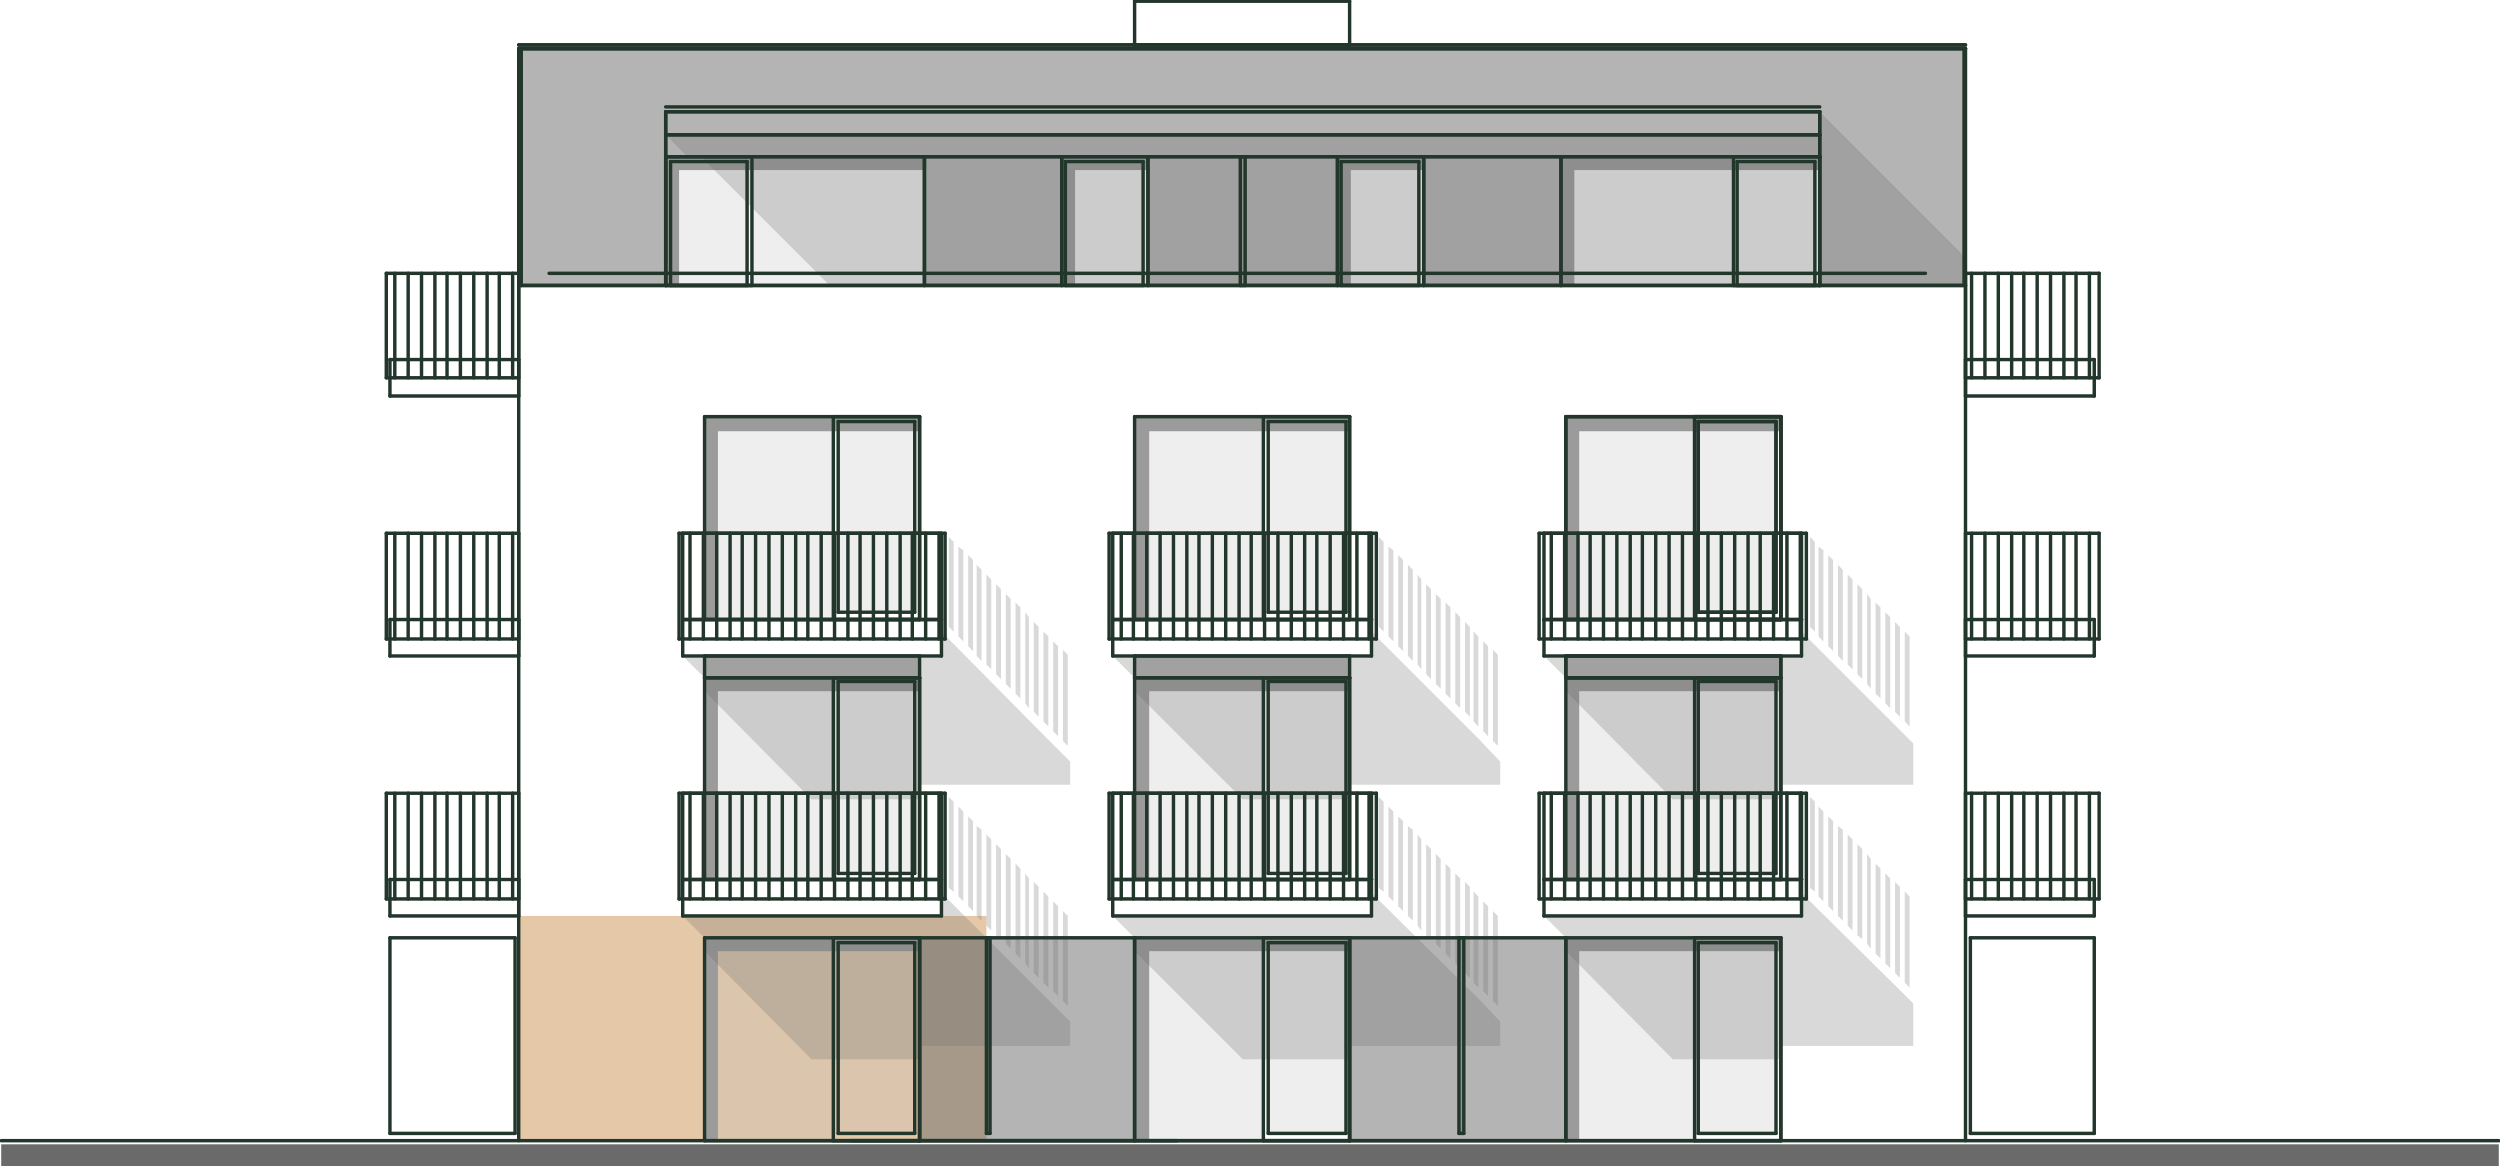 <?xml version="1.0" encoding="utf-8"?>
<!-- Generator: Adobe Illustrator 26.3.1, SVG Export Plug-In . SVG Version: 6.00 Build 0)  -->
<svg xmlns="http://www.w3.org/2000/svg" xmlns:xlink="http://www.w3.org/1999/xlink" version="1.1" x="0px" y="0px" viewBox="0 0 205.8 96" style="enable-background:new 0 0 205.8 96;" xml:space="preserve">
<style type="text/css">
	.st0{opacity:0.502;fill-rule:evenodd;clip-rule:evenodd;fill:#FFFF7F;}
	.st1{display:none;opacity:0.502;fill-rule:evenodd;clip-rule:evenodd;fill:#FFFF7F;}
	.st2{opacity:0.251;fill-rule:evenodd;clip-rule:evenodd;fill:#BDBDBD;}
	.st3{fill-rule:evenodd;clip-rule:evenodd;fill:#6A6A6A;}
	.st4{opacity:0.502;fill-rule:evenodd;clip-rule:evenodd;fill:#6A6A6A;}
	.st5{fill-rule:evenodd;clip-rule:evenodd;fill:#9B9B9B;}
	.st6{opacity:0.251;fill-rule:evenodd;clip-rule:evenodd;fill:#6A6A6A;}
	.st7{opacity:0.753;fill-rule:evenodd;clip-rule:evenodd;fill:#888888;}
	.st8{fill:none;stroke:#22362C;stroke-width:0.283;stroke-linecap:round;stroke-linejoin:round;stroke-miterlimit:10;}
</style>
<g id="overlays">
	<polyline id="f1" class="" points="42.7,93.9 42.7,75.4 81.2,75.4 81.2,93.9 42.7,93.9  " fill="#E5C8A8"/>
	<polyline id="f2" class="" points="120.4,93.9 120.4,75.4 81.2,75.4 81.2,93.9 120.4,93.9  " fill="transparent"/>
	<polyline id="f3" class="" points="120.4,93.9 120.4,75.4 161.8,75.4 161.8,93.9 120.4,93.9  " fill="transparent"/>
	<polyline id="f6" class="" points="42.7,54 42.7,75.4 81.2,75.4 81.2,54 42.7,54  " fill="transparent"/>
	<polyline id="f7" class="" points="120.4,54 120.4,75.4 81.2,75.4 81.2,54 120.4,54  " fill="transparent"/>
	<polyline id="f8" class="" points="120.4,54 120.4,75.4 161.8,75.4 161.8,54 120.4,54  " fill="transparent"/>
	<polyline id="f11" class="" points="42.7,54 42.7,32.4 81.2,32.4 81.2,54 42.7,54  " fill="transparent"/>
	<polyline id="f12" class="" points="120.4,54 120.4,32.4 81.2,32.4 81.2,54 120.4,54  " fill="transparent"/>
	<polyline id="f13" class="" points="120.4,54 120.4,32.4 161.8,32.4 161.8,54 120.4,54  " fill="transparent"/>
	<polyline id="f15" class="" points="102.1,3.8 102.1,32.4 42.7,32.4 42.7,3.8 102.1,3.8  " fill="transparent"/>
	<polyline id="f16" class="" points="102.1,3.8 102.1,32.4 161.8,32.4 161.8,3.8 102.1,3.8  " fill="transparent"/>
</g>
<g id="vyplne">
	<polyline class="st2" points="93.4,51 93.4,34.3 104,34.3 104,51 93.4,51  "/>
	<polyline class="st2" points="104.4,34.7 110.8,34.7 110.8,50.4 104.4,50.4 104.4,34.7  "/>
	<polyline class="st2" points="93.4,72.4 93.4,55.8 104,55.8 104,72.4 93.4,72.4  "/>
	<polyline class="st2" points="93.4,93.9 93.4,77.2 104,77.2 104,93.9 93.4,93.9  "/>
	<polyline class="st2" points="128.9,51 128.9,34.3 139.5,34.3 139.5,51 128.9,51  "/>
	<polyline class="st2" points="139.8,34.7 146.2,34.7 146.2,50.4 139.8,50.4 139.8,34.7  "/>
	<polyline class="st2" points="128.9,72.4 128.9,55.8 139.5,55.8 139.5,72.4 128.9,72.4  "/>
	<polyline class="st2" points="128.9,93.9 128.9,77.2 139.5,77.2 139.5,93.9 128.9,93.9  "/>
	<polyline class="st2" points="139.8,56.1 146.2,56.1 146.2,71.9 139.8,71.9 139.8,56.1  "/>
	<polyline class="st2" points="139.8,77.6 146.2,77.6 146.2,93.3 139.8,93.3 139.8,77.6  "/>
	<polyline class="st2" points="104.4,56.1 110.8,56.1 110.8,71.9 104.4,71.9 104.4,56.1  "/>
	<polyline class="st2" points="104.4,77.6 110.8,77.6 110.8,93.3 104.4,93.3 104.4,77.6  "/>
	<polyline class="st3" points="0.1,94.2 205.7,94.2 205.7,96 0.1,96 0.1,94.2  "/>
	<polyline class="st4" points="149.8,11.1 54.8,11.1 54.8,9.2 149.8,9.2 149.8,11.1  "/>
	<polyline class="st2" points="143,13.3 149.4,13.3 149.4,23.5 143,23.5 143,13.3  "/>
	<polyline class="st2" points="128.5,23.5 128.5,14 128.5,12.9 142.7,12.9 142.7,23.5 128.5,23.5  "/>
	<polyline class="st2" points="58,51 58,34.3 68.6,34.3 68.6,51 58,51  "/>
	<polyline class="st2" points="69,34.7 75.3,34.7 75.3,50.4 69,50.4 69,34.7  "/>
	<polyline class="st2" points="58,72.4 58,55.8 68.6,55.8 68.6,72.4 58,72.4  "/>
	<polyline class="st2" points="58,93.9 58,77.2 68.6,77.2 68.6,93.9 58,93.9  "/>
	<polyline class="st2" points="69,56.1 75.3,56.1 75.3,71.9 69,71.9 69,56.1  "/>
	<polyline class="st2" points="69,77.6 75.3,77.6 75.3,93.3 69,93.3 69,77.6  "/>
	<polyline class="st4" points="128.9,77.2 128.9,93.9 111.1,93.9 111.1,77.2 128.9,77.2  "/>
	<polyline class="st4" points="93.4,77.2 93.4,93.9 75.7,93.9 75.7,77.2 93.4,77.2  "/>
	<polyline class="st4" points="149.8,11.1 149.8,12.9 128.5,12.9 117.2,12.9 54.8,12.9 54.8,11.1 149.8,11.1  "/>
	<polyline class="st2" points="110.4,13.3 116.8,13.3 116.8,23.5 110.4,23.5 110.4,13.3  "/>
	<polyline class="st2" points="61.5,13.3 61.5,23.5 55.2,23.5 55.2,13.3 61.5,13.3  "/>
	<polyline class="st2" points="76.1,23.5 61.9,23.5 61.9,12.9 76.1,12.9 76.1,14 76.1,23.5  "/>
	<polyline class="st4" points="76.1,12.9 87.4,12.9 87.4,23.5 76.1,23.5 76.1,12.9  "/>
	<polyline class="st2" points="94.1,13.3 94.1,23.5 87.7,23.5 87.7,13.3 94.1,13.3  "/>
	<polyline class="st4" points="110.1,12.9 110.1,23.5 94.5,23.5 94.5,12.9 110.1,12.9  "/>
	<polyline class="st4" points="146.6,54 146.6,55.8 128.9,55.8 128.9,54 146.6,54  "/>
	<polyline class="st4" points="111.1,55.8 93.4,55.8 93.4,54 111.1,54 111.1,55.8  "/>
	<polyline class="st4" points="75.7,55.8 58,55.8 58,54 75.7,54 75.7,55.8  "/>
	<polyline class="st4" points="128.5,23.5 117.2,23.5 117.2,12.9 128.5,12.9 128.5,23.5  "/>
	<polyline class="st4" points="149.8,22.5 149.8,12.9 149.8,11.1 149.8,9.2 54.8,9.2 54.8,23.5 42.9,23.5 42.9,4 161.7,4    161.7,23.5 149.8,23.5 149.8,22.5  "/>
</g>
<g id="tvrde_stiny">
	<polyline class="st5" points="93.4,34.3 111.1,34.3 111.1,35.5 94.6,35.5 94.6,51 93.4,51 93.4,34.3  "/>
	<polyline class="st5" points="93.4,55.8 111.1,55.8 111.1,56.9 94.6,56.9 94.6,72.4 93.4,72.4 93.4,55.8  "/>
	<polyline class="st5" points="93.4,77.2 111.1,77.2 111.1,78.3 94.6,78.3 94.6,93.9 93.4,93.9 93.4,77.2  "/>
	<polyline class="st5" points="128.9,34.3 146.6,34.3 146.6,35.5 130,35.5 130,51 128.9,51 128.9,34.3  "/>
	<polyline class="st5" points="128.9,55.8 146.6,55.8 146.6,56.9 130,56.9 130,72.4 128.9,72.4 128.9,55.8  "/>
	<polyline class="st5" points="128.9,77.2 146.6,77.2 146.6,78.3 130,78.3 130,93.9 128.9,93.9 128.9,77.2  "/>
	<polyline class="st5" points="128.5,12.9 149.8,12.9 149.8,14 129.6,14 129.6,23.5 128.5,23.5 128.5,12.9  "/>
	<polyline class="st5" points="58,34.3 75.7,34.3 75.7,35.5 59.1,35.5 59.1,51 58,51 58,34.3  "/>
	<polyline class="st5" points="58,55.8 75.7,55.8 75.7,56.9 59.1,56.9 59.1,72.4 58,72.4 58,55.8  "/>
	<polyline class="st5" points="58,77.2 75.7,77.2 75.7,78.3 59.1,78.3 59.1,93.9 58,93.9 58,77.2  "/>
	<polyline class="st5" points="110.1,12.9 117.2,12.9 117.2,14 111.2,14 111.2,23.5 110.1,23.5 110.1,12.9  "/>
	<polyline class="st5" points="54.8,12.9 76.1,12.9 76.1,14 55.9,14 55.9,23.5 54.8,23.5 54.8,12.9  "/>
	<polyline class="st5" points="87.4,12.9 94.5,12.9 94.5,14 88.5,14 88.5,23.5 87.4,23.5 87.4,12.9  "/>
</g>
<g id="mekke_stiny">
	<polyline class="st6" points="112.9,54 112.9,52 121.8,60.9 123.5,62.7 123.5,64.6 121.8,64.6 111.1,64.6 111.1,65.8 102.3,65.8    93.4,56.9 93.4,55.8 91.6,54 112.9,54  "/>
	<polyline class="st6" points="112.9,75.4 112.9,73.5 121.8,82.3 123.5,84.1 123.5,86.1 121.8,86.1 111.1,86.1 111.1,87.2    102.3,87.2 93.4,78.3 93.4,77.2 91.6,75.4 112.9,75.4  "/>
	<polyline class="st6" points="118.2,56.3 118.2,48.9 118.6,49.3 118.6,56.7 118.2,56.3  "/>
	<polyline class="st6" points="119,57.1 119,49.6 119.4,50 119.4,57.5 119,57.1  "/>
	<polyline class="st6" points="117.4,55.5 117.4,48.1 117.8,48.5 117.8,55.9 117.4,55.5  "/>
	<polyline class="st6" points="116.7,54.7 116.7,47.3 117,47.7 117,55.1 116.7,54.7  "/>
	<polyline class="st6" points="115.9,54 115.9,46.5 116.3,46.9 116.3,54.4 115.9,54  "/>
	<polyline class="st6" points="115.1,53.2 115.1,45.7 115.5,46.1 115.5,53.6 115.1,53.2  "/>
	<polyline class="st6" points="114.3,52.4 114.3,45 114.7,45.3 114.7,52.8 114.3,52.4  "/>
	<polyline class="st6" points="113.5,51.6 113.5,44.2 113.9,44.6 113.9,52 113.5,51.6  "/>
	<polyline class="st6" points="119.8,57.9 119.8,50.4 120.2,50.8 120.2,58.3 119.8,57.9  "/>
	<polyline class="st6" points="120.6,58.6 120.6,51.2 121,51.6 121,59 120.6,58.6  "/>
	<polyline class="st6" points="121.3,59.4 121.3,52 121.7,52.4 121.7,59.8 121.3,59.4  "/>
	<polyline class="st6" points="122.1,60.2 122.1,52.8 122.5,53.2 122.5,60.6 122.1,60.2  "/>
	<polyline class="st6" points="122.9,61 122.9,53.5 123.3,53.9 123.3,61.4 122.9,61  "/>
	<polyline class="st6" points="148.3,54 148.3,52 157.5,61.2 157.5,64.6 146.6,64.6 146.6,65.8 137.7,65.8 128.9,56.9 128.9,55.8    127.1,54 148.3,54  "/>
	<polyline class="st6" points="148.3,75.4 148.3,73.5 157.5,82.6 157.5,86.1 146.6,86.1 146.6,87.2 137.7,87.2 128.9,78.3    128.9,77.2 127.1,75.4 148.3,75.4  "/>
	<polyline class="st6" points="153.7,56.3 153.7,48.9 154,49.3 154,56.7 153.7,56.3  "/>
	<polyline class="st6" points="154.4,57.1 154.4,49.6 154.8,50 154.8,57.5 154.4,57.1  "/>
	<polyline class="st6" points="152.9,55.5 152.9,48.1 153.3,48.5 153.3,55.9 152.9,55.5  "/>
	<polyline class="st6" points="152.1,54.7 152.1,47.3 152.5,47.7 152.5,55.1 152.1,54.7  "/>
	<polyline class="st6" points="151.3,54 151.3,46.5 151.7,46.9 151.7,54.4 151.3,54  "/>
	<polyline class="st6" points="150.5,53.2 150.5,45.7 150.9,46.1 150.9,53.6 150.5,53.2  "/>
	<polyline class="st6" points="149.7,52.4 149.7,45 150.1,45.3 150.1,52.8 149.7,52.4  "/>
	<polyline class="st6" points="149,51.6 149,44.2 149.4,44.6 149.4,52 149,51.6  "/>
	<polyline class="st6" points="155.2,57.9 155.2,50.4 155.6,50.8 155.6,58.3 155.2,57.9  "/>
	<polyline class="st6" points="156,58.6 156,51.2 156.4,51.6 156.4,59 156,58.6  "/>
	<polyline class="st6" points="156.8,59.4 156.8,52 157.2,52.4 157.2,59.8 156.8,59.4  "/>
	<polyline class="st6" points="153.7,77.7 153.7,70.3 154,70.7 154,78.1 153.7,77.7  "/>
	<polyline class="st6" points="154.4,78.5 154.4,71.1 154.8,71.5 154.8,78.9 154.4,78.5  "/>
	<polyline class="st6" points="152.9,77 152.9,69.5 153.3,69.9 153.3,77.3 152.9,77  "/>
	<polyline class="st6" points="152.1,76.2 152.1,68.7 152.5,69.1 152.5,76.6 152.1,76.2  "/>
	<polyline class="st6" points="151.3,75.4 151.3,68 151.7,68.3 151.7,75.8 151.3,75.4  "/>
	<polyline class="st6" points="150.5,74.6 150.5,67.2 150.9,67.6 150.9,75 150.5,74.6  "/>
	<polyline class="st6" points="149.7,73.8 149.7,66.4 150.1,66.8 150.1,74.2 149.7,73.8  "/>
	<polyline class="st6" points="149,73.1 149,65.6 149.4,66 149.4,73.4 149,73.1  "/>
	<polyline class="st6" points="155.2,79.3 155.2,71.9 155.6,72.3 155.6,79.7 155.2,79.3  "/>
	<polyline class="st6" points="156,80.1 156,72.6 156.4,73 156.4,80.5 156,80.1  "/>
	<polyline class="st6" points="156.8,80.9 156.8,73.4 157.2,73.8 157.2,81.3 156.8,80.9  "/>
	<polyline class="st6" points="118.2,77.7 118.2,70.3 118.6,70.7 118.6,78.1 118.2,77.7  "/>
	<polyline class="st6" points="119,78.5 119,71.1 119.4,71.5 119.4,78.9 119,78.5  "/>
	<polyline class="st6" points="117.4,77 117.4,69.5 117.8,69.9 117.8,77.3 117.4,77  "/>
	<polyline class="st6" points="116.7,76.2 116.7,68.7 117,69.1 117,76.6 116.7,76.2  "/>
	<polyline class="st6" points="115.9,75.4 115.9,68 116.3,68.3 116.3,75.8 115.9,75.4  "/>
	<polyline class="st6" points="115.1,74.6 115.1,67.2 115.5,67.6 115.5,75 115.1,74.6  "/>
	<polyline class="st6" points="114.3,73.8 114.3,66.4 114.7,66.8 114.7,74.2 114.3,73.8  "/>
	<polyline class="st6" points="113.5,73.1 113.5,65.6 113.9,66 113.9,73.4 113.5,73.1  "/>
	<polyline class="st6" points="119.8,79.3 119.8,71.9 120.2,72.3 120.2,79.7 119.8,79.3  "/>
	<polyline class="st6" points="120.6,80.1 120.6,72.6 121,73 121,80.5 120.6,80.1  "/>
	<polyline class="st6" points="121.3,80.9 121.3,73.4 121.7,73.8 121.7,81.3 121.3,80.9  "/>
	<polyline class="st6" points="122.1,81.6 122.1,74.2 122.5,74.6 122.5,82 122.1,81.6  "/>
	<polyline class="st6" points="122.9,82.4 122.9,75 123.3,75.4 123.3,82.8 122.9,82.4  "/>
	<polyline class="st6" points="149.8,11.1 149.8,9.2 161.8,21.2 161.8,23.5 149.8,23.5 68.3,23.5 57.7,12.9 56.6,12.9 54.8,11.1    149.8,11.1  "/>
	<polyline class="st6" points="77.5,54 77.5,52 86.3,60.9 88.1,62.7 88.1,64.6 86.3,64.6 75.7,64.6 75.7,65.8 66.8,65.8 58,56.9    58,55.8 56.2,54 77.5,54  "/>
	<polyline class="st6" points="77.5,75.4 77.5,73.5 86.3,82.3 88.1,84.1 88.1,86.1 86.3,86.1 75.7,86.1 75.7,87.2 66.8,87.2    58,78.3 58,77.2 56.2,75.4 77.5,75.4  "/>
	<polyline class="st6" points="82.8,56.3 82.8,48.9 83.2,49.3 83.2,56.7 82.8,56.3  "/>
	<polyline class="st6" points="83.6,57.1 83.6,49.6 84,50 84,57.5 83.6,57.1  "/>
	<polyline class="st6" points="82,55.5 82,48.1 82.4,48.5 82.4,55.9 82,55.5  "/>
	<polyline class="st6" points="81.2,54.7 81.2,47.3 81.6,47.7 81.6,55.1 81.2,54.7  "/>
	<polyline class="st6" points="80.4,54 80.4,46.5 80.8,46.9 80.8,54.4 80.4,54  "/>
	<polyline class="st6" points="79.7,53.2 79.7,45.7 80.1,46.1 80.1,53.6 79.7,53.2  "/>
	<polyline class="st6" points="78.9,52.4 78.9,45 79.3,45.3 79.3,52.8 78.9,52.4  "/>
	<polyline class="st6" points="78.1,51.6 78.1,44.2 78.5,44.6 78.5,52 78.1,51.6  "/>
	<polyline class="st6" points="84.4,57.9 84.4,50.4 84.7,50.8 84.7,58.3 84.4,57.9  "/>
	<polyline class="st6" points="85.1,58.6 85.1,51.2 85.5,51.6 85.5,59 85.1,58.6  "/>
	<polyline class="st6" points="85.9,59.4 85.9,52 86.3,52.4 86.3,59.8 85.9,59.4  "/>
	<polyline class="st6" points="86.7,60.2 86.7,52.8 87.1,53.2 87.1,60.6 86.7,60.2  "/>
	<polyline class="st6" points="87.5,61 87.5,53.5 87.9,53.9 87.9,61.4 87.5,61  "/>
	<polyline class="st6" points="82.8,77.7 82.8,70.3 83.2,70.7 83.2,78.1 82.8,77.7  "/>
	<polyline class="st6" points="83.6,78.5 83.6,71.1 84,71.5 84,78.9 83.6,78.5  "/>
	<polyline class="st6" points="82,77 82,69.5 82.4,69.9 82.4,77.3 82,77  "/>
	<polyline class="st6" points="81.2,76.2 81.2,68.7 81.6,69.1 81.6,76.6 81.2,76.2  "/>
	<polyline class="st6" points="80.4,75.4 80.4,68 80.8,68.3 80.8,75.8 80.4,75.4  "/>
	<polyline class="st6" points="79.7,74.6 79.7,67.2 80.1,67.6 80.1,75 79.7,74.6  "/>
	<polyline class="st6" points="78.9,73.8 78.9,66.4 79.3,66.8 79.3,74.2 78.9,73.8  "/>
	<polyline class="st6" points="78.1,73.1 78.1,65.6 78.5,66 78.5,73.4 78.1,73.1  "/>
	<polyline class="st6" points="84.4,79.3 84.4,71.9 84.7,72.3 84.7,79.7 84.4,79.3  "/>
	<polyline class="st6" points="85.1,80.1 85.1,72.6 85.5,73 85.5,80.5 85.1,80.1  "/>
	<polyline class="st6" points="85.9,80.9 85.9,73.4 86.3,73.8 86.3,81.3 85.9,80.9  "/>
	<polyline class="st6" points="86.7,81.6 86.7,74.2 87.1,74.6 87.1,82 86.7,81.6  "/>
	<polyline class="st6" points="87.5,82.4 87.5,75 87.9,75.4 87.9,82.8 87.5,82.4  "/>
</g>
<g id="vykres_00000139253458911329261820000010201766585293223339_">
	<polyline class="st7" points="81.5,93.3 81.2,93.3 81.2,77.2 81.5,77.2 81.5,93.3  "/>
	<polyline class="st7" points="120.5,93.3 120.1,93.3 120.1,77.2 120.5,77.2 120.5,93.3  "/>
	<polyline class="st7" points="102.5,12.9 102.5,23.5 102.1,23.5 102.1,12.9 102.5,12.9  "/>
	<line class="st8" x1="92.3" y1="43.9" x2="92.3" y2="52.6"/>
	<line class="st8" x1="93.3" y1="43.9" x2="93.3" y2="52.6"/>
	<line class="st8" x1="94.4" y1="43.9" x2="94.4" y2="52.6"/>
	<line class="st8" x1="95.5" y1="43.9" x2="95.5" y2="52.6"/>
	<line class="st8" x1="96.6" y1="43.9" x2="96.6" y2="52.6"/>
	<line class="st8" x1="97.7" y1="43.9" x2="97.7" y2="52.6"/>
	<line class="st8" x1="98.7" y1="43.9" x2="98.7" y2="52.6"/>
	<line class="st8" x1="99.8" y1="43.9" x2="99.8" y2="52.6"/>
	<line class="st8" x1="100.9" y1="43.9" x2="100.9" y2="52.6"/>
	<line class="st8" x1="102" y1="43.9" x2="102" y2="52.6"/>
	<line class="st8" x1="103" y1="43.9" x2="103" y2="52.6"/>
	<line class="st8" x1="104.1" y1="43.9" x2="104.1" y2="52.6"/>
	<line class="st8" x1="105.2" y1="43.9" x2="105.2" y2="52.6"/>
	<line class="st8" x1="106.3" y1="43.9" x2="106.3" y2="52.6"/>
	<line class="st8" x1="107.4" y1="43.9" x2="107.4" y2="52.6"/>
	<line class="st8" x1="108.4" y1="43.9" x2="108.4" y2="52.6"/>
	<line class="st8" x1="109.5" y1="43.9" x2="109.5" y2="52.6"/>
	<line class="st8" x1="110.6" y1="43.9" x2="110.6" y2="52.6"/>
	<line class="st8" x1="111.7" y1="43.9" x2="111.7" y2="52.6"/>
	<line class="st8" x1="112.7" y1="43.9" x2="112.7" y2="52.6"/>
	<line class="st8" x1="91.3" y1="43.9" x2="113.3" y2="43.9"/>
	<line class="st8" x1="113.3" y1="43.9" x2="113.3" y2="52.6"/>
	<line class="st8" x1="113.3" y1="52.6" x2="91.3" y2="52.6"/>
	<line class="st8" x1="91.3" y1="52.6" x2="91.3" y2="43.9"/>
	<line class="st8" x1="92.3" y1="65.3" x2="92.3" y2="74"/>
	<line class="st8" x1="93.3" y1="65.3" x2="93.3" y2="74"/>
	<line class="st8" x1="94.4" y1="65.3" x2="94.4" y2="74"/>
	<line class="st8" x1="95.5" y1="65.3" x2="95.5" y2="74"/>
	<line class="st8" x1="96.6" y1="65.3" x2="96.6" y2="74"/>
	<line class="st8" x1="97.7" y1="65.3" x2="97.7" y2="74"/>
	<line class="st8" x1="98.7" y1="65.3" x2="98.7" y2="74"/>
	<line class="st8" x1="99.8" y1="65.3" x2="99.8" y2="74"/>
	<line class="st8" x1="100.9" y1="65.3" x2="100.9" y2="74"/>
	<line class="st8" x1="102" y1="65.3" x2="102" y2="74"/>
	<line class="st8" x1="103" y1="65.3" x2="103" y2="74"/>
	<line class="st8" x1="104.1" y1="65.3" x2="104.1" y2="74"/>
	<line class="st8" x1="105.2" y1="65.3" x2="105.2" y2="74"/>
	<line class="st8" x1="106.3" y1="65.3" x2="106.3" y2="74"/>
	<line class="st8" x1="107.4" y1="65.3" x2="107.4" y2="74"/>
	<line class="st8" x1="108.4" y1="65.3" x2="108.4" y2="74"/>
	<line class="st8" x1="109.5" y1="65.3" x2="109.5" y2="74"/>
	<line class="st8" x1="110.6" y1="65.3" x2="110.6" y2="74"/>
	<line class="st8" x1="111.7" y1="65.3" x2="111.7" y2="74"/>
	<line class="st8" x1="112.7" y1="65.3" x2="112.7" y2="74"/>
	<line class="st8" x1="91.3" y1="65.3" x2="113.3" y2="65.3"/>
	<line class="st8" x1="113.3" y1="65.3" x2="113.3" y2="74"/>
	<line class="st8" x1="113.3" y1="74" x2="91.3" y2="74"/>
	<line class="st8" x1="91.3" y1="74" x2="91.3" y2="65.3"/>
	<line class="st8" x1="127.7" y1="43.9" x2="127.7" y2="52.6"/>
	<line class="st8" x1="128.8" y1="43.9" x2="128.8" y2="52.6"/>
	<line class="st8" x1="129.9" y1="43.9" x2="129.9" y2="52.6"/>
	<line class="st8" x1="130.9" y1="43.9" x2="130.9" y2="52.6"/>
	<line class="st8" x1="132" y1="43.9" x2="132" y2="52.6"/>
	<line class="st8" x1="133.1" y1="43.9" x2="133.1" y2="52.6"/>
	<line class="st8" x1="134.2" y1="43.9" x2="134.2" y2="52.6"/>
	<line class="st8" x1="135.2" y1="43.9" x2="135.2" y2="52.6"/>
	<line class="st8" x1="136.3" y1="43.9" x2="136.3" y2="52.6"/>
	<line class="st8" x1="137.4" y1="43.9" x2="137.4" y2="52.6"/>
	<line class="st8" x1="138.5" y1="43.9" x2="138.5" y2="52.6"/>
	<line class="st8" x1="139.6" y1="43.9" x2="139.6" y2="52.6"/>
	<line class="st8" x1="140.6" y1="43.9" x2="140.6" y2="52.6"/>
	<line class="st8" x1="141.7" y1="43.9" x2="141.7" y2="52.6"/>
	<line class="st8" x1="142.8" y1="43.9" x2="142.8" y2="52.6"/>
	<line class="st8" x1="143.9" y1="43.9" x2="143.9" y2="52.6"/>
	<line class="st8" x1="144.9" y1="43.9" x2="144.9" y2="52.6"/>
	<line class="st8" x1="146" y1="43.9" x2="146" y2="52.6"/>
	<line class="st8" x1="147.1" y1="43.9" x2="147.1" y2="52.6"/>
	<line class="st8" x1="148.2" y1="43.9" x2="148.2" y2="52.6"/>
	<line class="st8" x1="126.7" y1="43.9" x2="148.7" y2="43.9"/>
	<line class="st8" x1="148.7" y1="43.9" x2="148.7" y2="52.6"/>
	<line class="st8" x1="148.7" y1="52.6" x2="126.7" y2="52.6"/>
	<line class="st8" x1="126.7" y1="52.6" x2="126.7" y2="43.9"/>
	<line class="st8" x1="127.7" y1="65.3" x2="127.7" y2="74"/>
	<line class="st8" x1="128.8" y1="65.3" x2="128.8" y2="74"/>
	<line class="st8" x1="129.9" y1="65.3" x2="129.9" y2="74"/>
	<line class="st8" x1="130.9" y1="65.3" x2="130.9" y2="74"/>
	<line class="st8" x1="132" y1="65.3" x2="132" y2="74"/>
	<line class="st8" x1="133.1" y1="65.3" x2="133.1" y2="74"/>
	<line class="st8" x1="134.2" y1="65.3" x2="134.2" y2="74"/>
	<line class="st8" x1="135.2" y1="65.3" x2="135.2" y2="74"/>
	<line class="st8" x1="136.3" y1="65.3" x2="136.3" y2="74"/>
	<line class="st8" x1="137.4" y1="65.3" x2="137.4" y2="74"/>
	<line class="st8" x1="138.5" y1="65.3" x2="138.5" y2="74"/>
	<line class="st8" x1="139.6" y1="65.3" x2="139.6" y2="74"/>
	<line class="st8" x1="140.6" y1="65.3" x2="140.6" y2="74"/>
	<line class="st8" x1="141.7" y1="65.3" x2="141.7" y2="74"/>
	<line class="st8" x1="142.8" y1="65.3" x2="142.8" y2="74"/>
	<line class="st8" x1="143.9" y1="65.3" x2="143.9" y2="74"/>
	<line class="st8" x1="144.9" y1="65.3" x2="144.9" y2="74"/>
	<line class="st8" x1="146" y1="65.3" x2="146" y2="74"/>
	<line class="st8" x1="147.1" y1="65.3" x2="147.1" y2="74"/>
	<line class="st8" x1="148.2" y1="65.3" x2="148.2" y2="74"/>
	<line class="st8" x1="126.7" y1="65.3" x2="148.7" y2="65.3"/>
	<line class="st8" x1="148.7" y1="65.3" x2="148.7" y2="74"/>
	<line class="st8" x1="148.7" y1="74" x2="126.7" y2="74"/>
	<line class="st8" x1="126.7" y1="74" x2="126.7" y2="65.3"/>
	<line class="st8" x1="56.8" y1="43.9" x2="56.8" y2="52.6"/>
	<line class="st8" x1="57.9" y1="43.9" x2="57.9" y2="52.6"/>
	<line class="st8" x1="59" y1="43.9" x2="59" y2="52.6"/>
	<line class="st8" x1="60.1" y1="43.9" x2="60.1" y2="52.6"/>
	<line class="st8" x1="61.1" y1="43.9" x2="61.1" y2="52.6"/>
	<line class="st8" x1="62.2" y1="43.9" x2="62.2" y2="52.6"/>
	<line class="st8" x1="63.3" y1="43.9" x2="63.3" y2="52.6"/>
	<line class="st8" x1="64.4" y1="43.9" x2="64.4" y2="52.6"/>
	<line class="st8" x1="65.5" y1="43.9" x2="65.5" y2="52.6"/>
	<line class="st8" x1="66.5" y1="43.9" x2="66.5" y2="52.6"/>
	<line class="st8" x1="67.6" y1="43.9" x2="67.6" y2="52.6"/>
	<line class="st8" x1="68.7" y1="43.9" x2="68.7" y2="52.6"/>
	<line class="st8" x1="69.8" y1="43.9" x2="69.8" y2="52.6"/>
	<line class="st8" x1="70.8" y1="43.9" x2="70.8" y2="52.6"/>
	<line class="st8" x1="71.9" y1="43.9" x2="71.9" y2="52.6"/>
	<line class="st8" x1="73" y1="43.9" x2="73" y2="52.6"/>
	<line class="st8" x1="74.1" y1="43.9" x2="74.1" y2="52.6"/>
	<line class="st8" x1="75.1" y1="43.9" x2="75.1" y2="52.6"/>
	<line class="st8" x1="76.2" y1="43.9" x2="76.2" y2="52.6"/>
	<line class="st8" x1="77.3" y1="43.9" x2="77.3" y2="52.6"/>
	<line class="st8" x1="55.9" y1="43.9" x2="77.8" y2="43.9"/>
	<line class="st8" x1="77.8" y1="43.9" x2="77.8" y2="52.6"/>
	<line class="st8" x1="77.8" y1="52.6" x2="55.9" y2="52.6"/>
	<line class="st8" x1="55.9" y1="52.6" x2="55.9" y2="43.9"/>
	<line class="st8" x1="56.8" y1="65.3" x2="56.8" y2="74"/>
	<line class="st8" x1="57.9" y1="65.3" x2="57.9" y2="74"/>
	<line class="st8" x1="59" y1="65.3" x2="59" y2="74"/>
	<line class="st8" x1="60.1" y1="65.3" x2="60.1" y2="74"/>
	<line class="st8" x1="61.1" y1="65.3" x2="61.1" y2="74"/>
	<line class="st8" x1="62.2" y1="65.3" x2="62.2" y2="74"/>
	<line class="st8" x1="63.3" y1="65.3" x2="63.3" y2="74"/>
	<line class="st8" x1="64.4" y1="65.3" x2="64.4" y2="74"/>
	<line class="st8" x1="65.5" y1="65.3" x2="65.5" y2="74"/>
	<line class="st8" x1="66.5" y1="65.3" x2="66.5" y2="74"/>
	<line class="st8" x1="67.6" y1="65.3" x2="67.6" y2="74"/>
	<line class="st8" x1="68.7" y1="65.3" x2="68.7" y2="74"/>
	<line class="st8" x1="69.8" y1="65.3" x2="69.8" y2="74"/>
	<line class="st8" x1="70.8" y1="65.3" x2="70.8" y2="74"/>
	<line class="st8" x1="71.9" y1="65.3" x2="71.9" y2="74"/>
	<line class="st8" x1="73" y1="65.3" x2="73" y2="74"/>
	<line class="st8" x1="74.1" y1="65.3" x2="74.1" y2="74"/>
	<line class="st8" x1="75.1" y1="65.3" x2="75.1" y2="74"/>
	<line class="st8" x1="76.2" y1="65.3" x2="76.2" y2="74"/>
	<line class="st8" x1="77.3" y1="65.3" x2="77.3" y2="74"/>
	<line class="st8" x1="55.9" y1="65.3" x2="77.8" y2="65.3"/>
	<line class="st8" x1="77.8" y1="65.3" x2="77.8" y2="74"/>
	<line class="st8" x1="77.8" y1="74" x2="55.9" y2="74"/>
	<line class="st8" x1="55.9" y1="74" x2="55.9" y2="65.3"/>
	<line class="st8" x1="128.9" y1="77.2" x2="111.1" y2="77.2"/>
	<line class="st8" x1="111.1" y1="77.2" x2="111.1" y2="93.9"/>
	<line class="st8" x1="111.1" y1="93.9" x2="128.9" y2="93.9"/>
	<line class="st8" x1="128.9" y1="93.9" x2="128.9" y2="77.2"/>
	<line class="st8" x1="93.4" y1="77.2" x2="75.7" y2="77.2"/>
	<line class="st8" x1="75.7" y1="77.2" x2="75.7" y2="93.9"/>
	<line class="st8" x1="75.7" y1="93.9" x2="93.4" y2="93.9"/>
	<line class="st8" x1="93.4" y1="93.9" x2="93.4" y2="77.2"/>
	<line class="st8" x1="149.8" y1="11.1" x2="54.8" y2="11.1"/>
	<line class="st8" x1="54.8" y1="11.1" x2="54.8" y2="12.9"/>
	<line class="st8" x1="54.8" y1="12.9" x2="117.2" y2="12.9"/>
	<line class="st8" x1="117.2" y1="12.9" x2="128.5" y2="12.9"/>
	<line class="st8" x1="128.5" y1="12.9" x2="149.8" y2="12.9"/>
	<line class="st8" x1="149.8" y1="12.9" x2="149.8" y2="11.1"/>
	<line class="st8" x1="76.1" y1="12.9" x2="87.4" y2="12.9"/>
	<line class="st8" x1="87.4" y1="12.9" x2="87.4" y2="23.5"/>
	<line class="st8" x1="87.4" y1="23.5" x2="76.1" y2="23.5"/>
	<line class="st8" x1="76.1" y1="23.5" x2="76.1" y2="12.9"/>
	<line class="st8" x1="110.1" y1="12.9" x2="94.5" y2="12.9"/>
	<line class="st8" x1="94.5" y1="12.9" x2="94.5" y2="23.5"/>
	<line class="st8" x1="94.5" y1="23.5" x2="110.1" y2="23.5"/>
	<line class="st8" x1="110.1" y1="23.5" x2="110.1" y2="12.9"/>
	<line class="st8" x1="146.6" y1="55.8" x2="128.9" y2="55.8"/>
	<line class="st8" x1="128.9" y1="55.8" x2="128.9" y2="54"/>
	<line class="st8" x1="128.9" y1="54" x2="146.6" y2="54"/>
	<line class="st8" x1="146.6" y1="54" x2="146.6" y2="55.8"/>
	<line class="st8" x1="146.6" y1="54" x2="128.9" y2="54"/>
	<line class="st8" x1="128.9" y1="54" x2="128.9" y2="55.8"/>
	<line class="st8" x1="128.9" y1="55.8" x2="146.6" y2="55.8"/>
	<line class="st8" x1="146.6" y1="55.8" x2="146.6" y2="54"/>
	<line class="st8" x1="111.1" y1="55.8" x2="93.4" y2="55.8"/>
	<line class="st8" x1="93.4" y1="55.8" x2="93.4" y2="54"/>
	<line class="st8" x1="93.4" y1="54" x2="111.1" y2="54"/>
	<line class="st8" x1="111.1" y1="54" x2="111.1" y2="55.8"/>
	<line class="st8" x1="75.7" y1="55.8" x2="58" y2="55.8"/>
	<line class="st8" x1="58" y1="55.8" x2="58" y2="54"/>
	<line class="st8" x1="58" y1="54" x2="75.7" y2="54"/>
	<line class="st8" x1="75.7" y1="54" x2="75.7" y2="55.8"/>
	<line class="st8" x1="32.5" y1="43.9" x2="32.5" y2="52.6"/>
	<line class="st8" x1="33.6" y1="43.9" x2="33.6" y2="52.6"/>
	<line class="st8" x1="34.7" y1="43.9" x2="34.7" y2="52.6"/>
	<line class="st8" x1="35.8" y1="43.9" x2="35.8" y2="52.6"/>
	<line class="st8" x1="36.8" y1="43.9" x2="36.8" y2="52.6"/>
	<line class="st8" x1="37.9" y1="43.9" x2="37.9" y2="52.6"/>
	<line class="st8" x1="39" y1="43.9" x2="39" y2="52.6"/>
	<line class="st8" x1="40.1" y1="43.9" x2="40.1" y2="52.6"/>
	<line class="st8" x1="41.1" y1="43.9" x2="41.1" y2="52.6"/>
	<line class="st8" x1="42.2" y1="43.9" x2="42.2" y2="52.6"/>
	<line class="st8" x1="42.7" y1="43.9" x2="31.8" y2="43.9"/>
	<line class="st8" x1="31.8" y1="43.9" x2="31.8" y2="52.6"/>
	<line class="st8" x1="31.8" y1="52.6" x2="42.7" y2="52.6"/>
	<line class="st8" x1="42.7" y1="52.6" x2="42.7" y2="43.9"/>
	<line class="st8" x1="32.5" y1="65.3" x2="32.5" y2="74"/>
	<line class="st8" x1="33.6" y1="65.3" x2="33.6" y2="74"/>
	<line class="st8" x1="34.7" y1="65.3" x2="34.7" y2="74"/>
	<line class="st8" x1="35.8" y1="65.3" x2="35.8" y2="74"/>
	<line class="st8" x1="36.8" y1="65.3" x2="36.8" y2="74"/>
	<line class="st8" x1="37.9" y1="65.3" x2="37.9" y2="74"/>
	<line class="st8" x1="39" y1="65.3" x2="39" y2="74"/>
	<line class="st8" x1="40.1" y1="65.3" x2="40.1" y2="74"/>
	<line class="st8" x1="41.1" y1="65.3" x2="41.1" y2="74"/>
	<line class="st8" x1="42.2" y1="65.3" x2="42.2" y2="74"/>
	<line class="st8" x1="42.7" y1="65.3" x2="31.8" y2="65.3"/>
	<line class="st8" x1="31.8" y1="65.3" x2="31.8" y2="74"/>
	<line class="st8" x1="31.8" y1="74" x2="42.7" y2="74"/>
	<line class="st8" x1="42.7" y1="74" x2="42.7" y2="65.3"/>
	<line class="st8" x1="32.5" y1="22.5" x2="32.5" y2="31.1"/>
	<line class="st8" x1="33.6" y1="22.5" x2="33.6" y2="31.1"/>
	<line class="st8" x1="34.7" y1="22.5" x2="34.7" y2="31.1"/>
	<line class="st8" x1="35.8" y1="22.5" x2="35.8" y2="31.1"/>
	<line class="st8" x1="36.8" y1="22.5" x2="36.8" y2="31.1"/>
	<line class="st8" x1="37.9" y1="22.5" x2="37.9" y2="31.1"/>
	<line class="st8" x1="39" y1="22.5" x2="39" y2="31.1"/>
	<line class="st8" x1="40.1" y1="22.5" x2="40.1" y2="31.1"/>
	<line class="st8" x1="41.1" y1="22.5" x2="41.1" y2="31.1"/>
	<line class="st8" x1="42.2" y1="22.5" x2="42.2" y2="31.1"/>
	<line class="st8" x1="42.7" y1="22.5" x2="31.8" y2="22.5"/>
	<line class="st8" x1="31.8" y1="22.5" x2="31.8" y2="31.1"/>
	<line class="st8" x1="31.8" y1="31.1" x2="42.7" y2="31.1"/>
	<line class="st8" x1="42.7" y1="31.1" x2="42.7" y2="22.5"/>
	<line class="st8" x1="162.3" y1="43.9" x2="162.3" y2="52.6"/>
	<line class="st8" x1="163.4" y1="43.9" x2="163.4" y2="52.6"/>
	<line class="st8" x1="164.5" y1="43.9" x2="164.5" y2="52.6"/>
	<line class="st8" x1="165.6" y1="43.9" x2="165.6" y2="52.6"/>
	<line class="st8" x1="166.6" y1="43.9" x2="166.6" y2="52.6"/>
	<line class="st8" x1="167.7" y1="43.9" x2="167.7" y2="52.6"/>
	<line class="st8" x1="168.8" y1="43.9" x2="168.8" y2="52.6"/>
	<line class="st8" x1="169.9" y1="43.9" x2="169.9" y2="52.6"/>
	<line class="st8" x1="170.9" y1="43.9" x2="170.9" y2="52.6"/>
	<line class="st8" x1="172" y1="43.9" x2="172" y2="52.6"/>
	<line class="st8" x1="161.8" y1="43.9" x2="172.8" y2="43.9"/>
	<line class="st8" x1="172.8" y1="43.9" x2="172.8" y2="52.6"/>
	<line class="st8" x1="172.8" y1="52.6" x2="161.8" y2="52.6"/>
	<line class="st8" x1="161.8" y1="52.6" x2="161.8" y2="43.9"/>
	<line class="st8" x1="162.3" y1="65.3" x2="162.3" y2="74"/>
	<line class="st8" x1="163.4" y1="65.3" x2="163.4" y2="74"/>
	<line class="st8" x1="164.5" y1="65.3" x2="164.5" y2="74"/>
	<line class="st8" x1="165.6" y1="65.3" x2="165.6" y2="74"/>
	<line class="st8" x1="166.6" y1="65.3" x2="166.6" y2="74"/>
	<line class="st8" x1="167.7" y1="65.3" x2="167.7" y2="74"/>
	<line class="st8" x1="168.8" y1="65.3" x2="168.8" y2="74"/>
	<line class="st8" x1="169.9" y1="65.3" x2="169.9" y2="74"/>
	<line class="st8" x1="170.9" y1="65.3" x2="170.9" y2="74"/>
	<line class="st8" x1="172" y1="65.3" x2="172" y2="74"/>
	<line class="st8" x1="161.8" y1="65.3" x2="172.8" y2="65.3"/>
	<line class="st8" x1="172.8" y1="65.3" x2="172.8" y2="74"/>
	<line class="st8" x1="172.8" y1="74" x2="161.8" y2="74"/>
	<line class="st8" x1="161.8" y1="74" x2="161.8" y2="65.3"/>
	<line class="st8" x1="162.3" y1="22.5" x2="162.3" y2="31.1"/>
	<line class="st8" x1="163.4" y1="22.5" x2="163.4" y2="31.1"/>
	<line class="st8" x1="164.5" y1="22.5" x2="164.5" y2="31.1"/>
	<line class="st8" x1="165.6" y1="22.5" x2="165.6" y2="31.1"/>
	<line class="st8" x1="166.6" y1="22.5" x2="166.6" y2="31.1"/>
	<line class="st8" x1="167.7" y1="22.5" x2="167.7" y2="31.1"/>
	<line class="st8" x1="168.8" y1="22.5" x2="168.8" y2="31.1"/>
	<line class="st8" x1="169.9" y1="22.5" x2="169.9" y2="31.1"/>
	<line class="st8" x1="170.9" y1="22.5" x2="170.9" y2="31.1"/>
	<line class="st8" x1="172" y1="22.5" x2="172" y2="31.1"/>
	<line class="st8" x1="161.8" y1="22.5" x2="172.8" y2="22.5"/>
	<line class="st8" x1="172.8" y1="22.5" x2="172.8" y2="31.1"/>
	<line class="st8" x1="172.8" y1="31.1" x2="161.8" y2="31.1"/>
	<line class="st8" x1="161.8" y1="31.1" x2="161.8" y2="22.5"/>
	<line class="st8" x1="128.5" y1="23.5" x2="128.5" y2="12.9"/>
	<line class="st8" x1="128.5" y1="12.9" x2="117.2" y2="12.9"/>
	<line class="st8" x1="117.2" y1="12.9" x2="117.2" y2="23.5"/>
	<line class="st8" x1="117.2" y1="23.5" x2="128.5" y2="23.5"/>
	<line class="st8" x1="149.8" y1="22.5" x2="149.8" y2="23.5"/>
	<line class="st8" x1="149.8" y1="23.5" x2="161.7" y2="23.5"/>
	<line class="st8" x1="161.7" y1="23.5" x2="161.7" y2="4"/>
	<line class="st8" x1="161.7" y1="4" x2="42.9" y2="4"/>
	<line class="st8" x1="42.9" y1="4" x2="42.9" y2="23.5"/>
	<line class="st8" x1="42.9" y1="23.5" x2="54.8" y2="23.5"/>
	<line class="st8" x1="54.8" y1="23.5" x2="54.8" y2="9.2"/>
	<line class="st8" x1="54.8" y1="9.2" x2="149.8" y2="9.2"/>
	<line class="st8" x1="149.8" y1="9.2" x2="149.8" y2="11.1"/>
	<line class="st8" x1="149.8" y1="11.1" x2="149.8" y2="12.9"/>
	<line class="st8" x1="149.8" y1="12.9" x2="149.8" y2="22.5"/>
	<line class="st8" x1="0.1" y1="93.9" x2="205.7" y2="93.9"/>
	<line class="st8" x1="96.9" y1="93.9" x2="70" y2="93.9"/>
	<line class="st8" x1="161.8" y1="4" x2="42.7" y2="4"/>
	<line class="st8" x1="161.8" y1="3.7" x2="42.7" y2="3.7"/>
	<line class="st8" x1="161.8" y1="4" x2="42.7" y2="4"/>
	<line class="st8" x1="161.8" y1="3.7" x2="42.7" y2="3.7"/>
	<line class="st8" x1="42.7" y1="23.5" x2="161.8" y2="23.5"/>
	<line class="st8" x1="45.2" y1="22.5" x2="158.5" y2="22.5"/>
	<line class="st8" x1="161.8" y1="93.9" x2="161.8" y2="23.5"/>
	<line class="st8" x1="42.7" y1="4" x2="42.7" y2="23.5"/>
	<line class="st8" x1="161.8" y1="23.5" x2="161.8" y2="4"/>
	<line class="st8" x1="149.8" y1="8.8" x2="54.8" y2="8.8"/>
	<line class="st8" x1="42.7" y1="23.5" x2="42.7" y2="93.9"/>
	<line class="st8" x1="42.9" y1="4" x2="42.9" y2="23.5"/>
	<line class="st8" x1="161.7" y1="23.5" x2="161.7" y2="4"/>
	<line class="st8" x1="93.4" y1="34.3" x2="111.1" y2="34.3"/>
	<line class="st8" x1="111.1" y1="34.3" x2="111.1" y2="51"/>
	<line class="st8" x1="111.1" y1="51" x2="93.4" y2="51"/>
	<line class="st8" x1="93.4" y1="51" x2="93.4" y2="34.3"/>
	<line class="st8" x1="91.6" y1="51" x2="112.9" y2="51"/>
	<line class="st8" x1="112.9" y1="51" x2="112.9" y2="54"/>
	<line class="st8" x1="112.9" y1="54" x2="91.6" y2="54"/>
	<line class="st8" x1="91.6" y1="54" x2="91.6" y2="51"/>
	<line class="st8" x1="91.6" y1="72.4" x2="112.9" y2="72.4"/>
	<line class="st8" x1="112.9" y1="72.4" x2="112.9" y2="75.4"/>
	<line class="st8" x1="112.9" y1="75.4" x2="91.6" y2="75.4"/>
	<line class="st8" x1="91.6" y1="75.4" x2="91.6" y2="72.4"/>
	<line class="st8" x1="91.6" y1="51" x2="112.9" y2="51"/>
	<line class="st8" x1="112.9" y1="51" x2="112.9" y2="43.9"/>
	<line class="st8" x1="112.9" y1="43.9" x2="91.6" y2="43.9"/>
	<line class="st8" x1="91.6" y1="43.9" x2="91.6" y2="51"/>
	<line class="st8" x1="91.6" y1="72.4" x2="112.9" y2="72.4"/>
	<line class="st8" x1="112.9" y1="72.4" x2="112.9" y2="65.3"/>
	<line class="st8" x1="112.9" y1="65.3" x2="91.6" y2="65.3"/>
	<line class="st8" x1="91.6" y1="65.3" x2="91.6" y2="72.4"/>
	<line class="st8" x1="104" y1="34.3" x2="111.1" y2="34.3"/>
	<line class="st8" x1="111.1" y1="34.3" x2="111.1" y2="51"/>
	<line class="st8" x1="111.1" y1="51" x2="104" y2="51"/>
	<line class="st8" x1="104" y1="51" x2="104" y2="34.3"/>
	<line class="st8" x1="104" y1="55.8" x2="111.1" y2="55.8"/>
	<line class="st8" x1="111.1" y1="55.8" x2="111.1" y2="72.4"/>
	<line class="st8" x1="111.1" y1="72.4" x2="104" y2="72.4"/>
	<line class="st8" x1="104" y1="72.4" x2="104" y2="55.8"/>
	<line class="st8" x1="104" y1="77.2" x2="111.1" y2="77.2"/>
	<line class="st8" x1="111.1" y1="77.2" x2="111.1" y2="93.9"/>
	<line class="st8" x1="111.1" y1="93.9" x2="104" y2="93.9"/>
	<line class="st8" x1="104" y1="93.9" x2="104" y2="77.2"/>
	<line class="st8" x1="104.4" y1="34.7" x2="110.8" y2="34.7"/>
	<line class="st8" x1="110.8" y1="34.7" x2="110.8" y2="50.4"/>
	<line class="st8" x1="110.8" y1="50.4" x2="104.4" y2="50.4"/>
	<line class="st8" x1="104.4" y1="50.4" x2="104.4" y2="34.7"/>
	<line class="st8" x1="104.4" y1="56.1" x2="110.8" y2="56.1"/>
	<line class="st8" x1="110.8" y1="56.1" x2="110.8" y2="71.9"/>
	<line class="st8" x1="110.8" y1="71.9" x2="104.4" y2="71.9"/>
	<line class="st8" x1="104.4" y1="71.9" x2="104.4" y2="56.1"/>
	<line class="st8" x1="104.4" y1="77.6" x2="110.8" y2="77.6"/>
	<line class="st8" x1="110.8" y1="77.6" x2="110.8" y2="93.3"/>
	<line class="st8" x1="110.8" y1="93.3" x2="104.4" y2="93.3"/>
	<line class="st8" x1="104.4" y1="93.3" x2="104.4" y2="77.6"/>
	<line class="st8" x1="128.9" y1="34.3" x2="146.6" y2="34.3"/>
	<line class="st8" x1="146.6" y1="34.3" x2="146.6" y2="51"/>
	<line class="st8" x1="146.6" y1="51" x2="128.9" y2="51"/>
	<line class="st8" x1="128.9" y1="51" x2="128.9" y2="34.3"/>
	<line class="st8" x1="139.5" y1="34.3" x2="146.6" y2="34.3"/>
	<line class="st8" x1="146.6" y1="34.3" x2="146.6" y2="51"/>
	<line class="st8" x1="146.6" y1="51" x2="139.5" y2="51"/>
	<line class="st8" x1="139.5" y1="51" x2="139.5" y2="34.3"/>
	<line class="st8" x1="139.8" y1="34.7" x2="146.2" y2="34.7"/>
	<line class="st8" x1="146.2" y1="34.7" x2="146.2" y2="50.4"/>
	<line class="st8" x1="146.2" y1="50.4" x2="139.8" y2="50.4"/>
	<line class="st8" x1="139.8" y1="50.4" x2="139.8" y2="34.7"/>
	<line class="st8" x1="81.5" y1="93.3" x2="81.2" y2="93.3"/>
	<line class="st8" x1="81.2" y1="93.3" x2="81.2" y2="77.2"/>
	<line class="st8" x1="81.2" y1="77.2" x2="81.5" y2="77.2"/>
	<line class="st8" x1="81.5" y1="77.2" x2="81.5" y2="93.3"/>
	<line class="st8" x1="120.5" y1="93.3" x2="120.1" y2="93.3"/>
	<line class="st8" x1="120.1" y1="93.3" x2="120.1" y2="77.2"/>
	<line class="st8" x1="120.1" y1="77.2" x2="120.5" y2="77.2"/>
	<line class="st8" x1="120.5" y1="77.2" x2="120.5" y2="93.3"/>
	<line class="st8" x1="128.9" y1="34.3" x2="146.6" y2="34.3"/>
	<line class="st8" x1="146.6" y1="34.3" x2="146.6" y2="51"/>
	<line class="st8" x1="146.6" y1="51" x2="128.9" y2="51"/>
	<line class="st8" x1="128.9" y1="51" x2="128.9" y2="34.3"/>
	<line class="st8" x1="127.1" y1="51" x2="148.3" y2="51"/>
	<line class="st8" x1="148.3" y1="51" x2="148.3" y2="54"/>
	<line class="st8" x1="148.3" y1="54" x2="127.1" y2="54"/>
	<line class="st8" x1="127.1" y1="54" x2="127.1" y2="51"/>
	<line class="st8" x1="127.1" y1="72.4" x2="148.3" y2="72.4"/>
	<line class="st8" x1="148.3" y1="72.4" x2="148.3" y2="75.4"/>
	<line class="st8" x1="148.3" y1="75.4" x2="127.1" y2="75.4"/>
	<line class="st8" x1="127.1" y1="75.4" x2="127.1" y2="72.4"/>
	<line class="st8" x1="127.1" y1="51" x2="148.3" y2="51"/>
	<line class="st8" x1="148.3" y1="51" x2="148.3" y2="43.9"/>
	<line class="st8" x1="148.3" y1="43.9" x2="127.1" y2="43.9"/>
	<line class="st8" x1="127.1" y1="43.9" x2="127.1" y2="51"/>
	<line class="st8" x1="127.1" y1="72.4" x2="148.3" y2="72.4"/>
	<line class="st8" x1="148.3" y1="72.4" x2="148.3" y2="65.3"/>
	<line class="st8" x1="148.3" y1="65.3" x2="127.1" y2="65.3"/>
	<line class="st8" x1="127.1" y1="65.3" x2="127.1" y2="72.4"/>
	<line class="st8" x1="139.5" y1="34.3" x2="146.6" y2="34.3"/>
	<line class="st8" x1="146.6" y1="34.3" x2="146.6" y2="51"/>
	<line class="st8" x1="146.6" y1="51" x2="139.5" y2="51"/>
	<line class="st8" x1="139.5" y1="51" x2="139.5" y2="34.3"/>
	<line class="st8" x1="139.5" y1="55.8" x2="146.6" y2="55.8"/>
	<line class="st8" x1="146.6" y1="55.8" x2="146.6" y2="72.4"/>
	<line class="st8" x1="146.6" y1="72.4" x2="139.5" y2="72.4"/>
	<line class="st8" x1="139.5" y1="72.4" x2="139.5" y2="55.8"/>
	<line class="st8" x1="139.8" y1="34.7" x2="146.2" y2="34.7"/>
	<line class="st8" x1="146.2" y1="34.7" x2="146.2" y2="50.4"/>
	<line class="st8" x1="146.2" y1="50.4" x2="139.8" y2="50.4"/>
	<line class="st8" x1="139.8" y1="50.4" x2="139.8" y2="34.7"/>
	<line class="st8" x1="139.8" y1="56.1" x2="146.2" y2="56.1"/>
	<line class="st8" x1="146.2" y1="56.1" x2="146.2" y2="71.9"/>
	<line class="st8" x1="146.2" y1="71.9" x2="139.8" y2="71.9"/>
	<line class="st8" x1="139.8" y1="71.9" x2="139.8" y2="56.1"/>
	<line class="st8" x1="139.5" y1="77.2" x2="146.6" y2="77.2"/>
	<line class="st8" x1="146.6" y1="77.2" x2="146.6" y2="93.9"/>
	<line class="st8" x1="146.6" y1="93.9" x2="139.5" y2="93.9"/>
	<line class="st8" x1="139.5" y1="93.9" x2="139.5" y2="77.2"/>
	<line class="st8" x1="139.8" y1="77.6" x2="146.2" y2="77.6"/>
	<line class="st8" x1="146.2" y1="77.6" x2="146.2" y2="93.3"/>
	<line class="st8" x1="146.2" y1="93.3" x2="139.8" y2="93.3"/>
	<line class="st8" x1="139.8" y1="93.3" x2="139.8" y2="77.6"/>
	<line class="st8" x1="128.9" y1="55.8" x2="146.6" y2="55.8"/>
	<line class="st8" x1="146.6" y1="55.8" x2="146.6" y2="72.4"/>
	<line class="st8" x1="146.6" y1="72.4" x2="128.9" y2="72.4"/>
	<line class="st8" x1="128.9" y1="72.4" x2="128.9" y2="55.8"/>
	<line class="st8" x1="128.9" y1="77.2" x2="146.6" y2="77.2"/>
	<line class="st8" x1="146.6" y1="77.2" x2="146.6" y2="93.9"/>
	<line class="st8" x1="146.6" y1="93.9" x2="128.9" y2="93.9"/>
	<line class="st8" x1="128.9" y1="93.9" x2="128.9" y2="77.2"/>
	<line class="st8" x1="111.1" y1="77.2" x2="93.4" y2="77.2"/>
	<line class="st8" x1="93.4" y1="77.2" x2="93.4" y2="93.9"/>
	<line class="st8" x1="93.4" y1="93.9" x2="111.1" y2="93.9"/>
	<line class="st8" x1="111.1" y1="93.9" x2="111.1" y2="77.2"/>
	<line class="st8" x1="93.4" y1="55.8" x2="111.1" y2="55.8"/>
	<line class="st8" x1="111.1" y1="55.8" x2="111.1" y2="72.4"/>
	<line class="st8" x1="111.1" y1="72.4" x2="93.4" y2="72.4"/>
	<line class="st8" x1="93.4" y1="72.4" x2="93.4" y2="55.8"/>
	<line class="st8" x1="128.5" y1="12.9" x2="149.8" y2="12.9"/>
	<line class="st8" x1="149.8" y1="12.9" x2="149.8" y2="23.5"/>
	<line class="st8" x1="149.8" y1="23.5" x2="128.5" y2="23.5"/>
	<line class="st8" x1="128.5" y1="23.5" x2="128.5" y2="12.9"/>
	<line class="st8" x1="149.8" y1="9.2" x2="54.8" y2="9.2"/>
	<line class="st8" x1="54.8" y1="9.2" x2="54.8" y2="11.1"/>
	<line class="st8" x1="54.8" y1="11.1" x2="149.8" y2="11.1"/>
	<line class="st8" x1="149.8" y1="11.1" x2="149.8" y2="9.2"/>
	<line class="st8" x1="142.7" y1="12.9" x2="149.8" y2="12.9"/>
	<line class="st8" x1="149.8" y1="12.9" x2="149.8" y2="23.5"/>
	<line class="st8" x1="149.8" y1="23.5" x2="142.7" y2="23.5"/>
	<line class="st8" x1="142.7" y1="23.5" x2="142.7" y2="12.9"/>
	<line class="st8" x1="143" y1="13.3" x2="149.4" y2="13.3"/>
	<line class="st8" x1="149.4" y1="13.3" x2="149.4" y2="23.5"/>
	<line class="st8" x1="149.4" y1="23.5" x2="143" y2="23.5"/>
	<line class="st8" x1="143" y1="23.5" x2="143" y2="13.3"/>
	<line class="st8" x1="93.4" y1="0.1" x2="111.1" y2="0.1"/>
	<line class="st8" x1="111.1" y1="0.1" x2="111.1" y2="3.7"/>
	<line class="st8" x1="111.1" y1="3.7" x2="93.4" y2="3.7"/>
	<line class="st8" x1="93.4" y1="3.7" x2="93.4" y2="0.1"/>
	<line class="st8" x1="58" y1="34.3" x2="75.7" y2="34.3"/>
	<line class="st8" x1="75.7" y1="34.3" x2="75.7" y2="51"/>
	<line class="st8" x1="75.7" y1="51" x2="58" y2="51"/>
	<line class="st8" x1="58" y1="51" x2="58" y2="34.3"/>
	<line class="st8" x1="56.2" y1="51" x2="77.5" y2="51"/>
	<line class="st8" x1="77.5" y1="51" x2="77.5" y2="54"/>
	<line class="st8" x1="77.5" y1="54" x2="56.2" y2="54"/>
	<line class="st8" x1="56.2" y1="54" x2="56.2" y2="51"/>
	<line class="st8" x1="56.2" y1="72.4" x2="77.5" y2="72.4"/>
	<line class="st8" x1="77.5" y1="72.4" x2="77.5" y2="75.4"/>
	<line class="st8" x1="77.5" y1="75.4" x2="56.2" y2="75.4"/>
	<line class="st8" x1="56.2" y1="75.4" x2="56.2" y2="72.4"/>
	<line class="st8" x1="56.2" y1="51" x2="77.5" y2="51"/>
	<line class="st8" x1="77.5" y1="51" x2="77.5" y2="43.9"/>
	<line class="st8" x1="77.5" y1="43.9" x2="56.2" y2="43.9"/>
	<line class="st8" x1="56.2" y1="43.9" x2="56.2" y2="51"/>
	<line class="st8" x1="56.2" y1="72.4" x2="77.5" y2="72.4"/>
	<line class="st8" x1="77.5" y1="72.4" x2="77.5" y2="65.3"/>
	<line class="st8" x1="77.5" y1="65.3" x2="56.2" y2="65.3"/>
	<line class="st8" x1="56.2" y1="65.3" x2="56.2" y2="72.4"/>
	<line class="st8" x1="68.6" y1="34.3" x2="75.7" y2="34.3"/>
	<line class="st8" x1="75.7" y1="34.3" x2="75.7" y2="51"/>
	<line class="st8" x1="75.7" y1="51" x2="68.6" y2="51"/>
	<line class="st8" x1="68.6" y1="51" x2="68.6" y2="34.3"/>
	<line class="st8" x1="68.6" y1="55.8" x2="75.7" y2="55.8"/>
	<line class="st8" x1="75.7" y1="55.8" x2="75.7" y2="72.4"/>
	<line class="st8" x1="75.7" y1="72.4" x2="68.6" y2="72.4"/>
	<line class="st8" x1="68.6" y1="72.4" x2="68.6" y2="55.8"/>
	<line class="st8" x1="68.6" y1="77.2" x2="75.7" y2="77.2"/>
	<line class="st8" x1="75.7" y1="77.2" x2="75.7" y2="93.9"/>
	<line class="st8" x1="75.7" y1="93.9" x2="68.6" y2="93.9"/>
	<line class="st8" x1="68.6" y1="93.9" x2="68.6" y2="77.2"/>
	<line class="st8" x1="69" y1="34.7" x2="75.3" y2="34.7"/>
	<line class="st8" x1="75.3" y1="34.7" x2="75.3" y2="50.4"/>
	<line class="st8" x1="75.3" y1="50.4" x2="69" y2="50.4"/>
	<line class="st8" x1="69" y1="50.4" x2="69" y2="34.7"/>
	<line class="st8" x1="69" y1="56.1" x2="75.3" y2="56.1"/>
	<line class="st8" x1="75.3" y1="56.1" x2="75.3" y2="71.9"/>
	<line class="st8" x1="75.3" y1="71.9" x2="69" y2="71.9"/>
	<line class="st8" x1="69" y1="71.9" x2="69" y2="56.1"/>
	<line class="st8" x1="69" y1="77.6" x2="75.3" y2="77.6"/>
	<line class="st8" x1="75.3" y1="77.6" x2="75.3" y2="93.3"/>
	<line class="st8" x1="75.3" y1="93.3" x2="69" y2="93.3"/>
	<line class="st8" x1="69" y1="93.3" x2="69" y2="77.6"/>
	<line class="st8" x1="75.7" y1="77.2" x2="58" y2="77.2"/>
	<line class="st8" x1="58" y1="77.2" x2="58" y2="93.9"/>
	<line class="st8" x1="58" y1="93.9" x2="75.7" y2="93.9"/>
	<line class="st8" x1="75.7" y1="93.9" x2="75.7" y2="77.2"/>
	<line class="st8" x1="58" y1="55.8" x2="75.7" y2="55.8"/>
	<line class="st8" x1="75.7" y1="55.8" x2="75.7" y2="72.4"/>
	<line class="st8" x1="75.7" y1="72.4" x2="58" y2="72.4"/>
	<line class="st8" x1="58" y1="72.4" x2="58" y2="55.8"/>
	<line class="st8" x1="117.2" y1="23.5" x2="110.1" y2="23.5"/>
	<line class="st8" x1="110.1" y1="23.5" x2="110.1" y2="12.9"/>
	<line class="st8" x1="110.1" y1="12.9" x2="117.2" y2="12.9"/>
	<line class="st8" x1="117.2" y1="12.9" x2="117.2" y2="23.5"/>
	<line class="st8" x1="102.5" y1="23.5" x2="102.1" y2="23.5"/>
	<line class="st8" x1="102.1" y1="23.5" x2="102.1" y2="12.9"/>
	<line class="st8" x1="102.1" y1="12.9" x2="102.5" y2="12.9"/>
	<line class="st8" x1="102.5" y1="12.9" x2="102.5" y2="23.5"/>
	<line class="st8" x1="110.4" y1="13.3" x2="116.8" y2="13.3"/>
	<line class="st8" x1="116.8" y1="13.3" x2="116.8" y2="23.5"/>
	<line class="st8" x1="116.8" y1="23.5" x2="110.4" y2="23.5"/>
	<line class="st8" x1="110.4" y1="23.5" x2="110.4" y2="13.3"/>
	<line class="st8" x1="76.1" y1="12.9" x2="54.8" y2="12.9"/>
	<line class="st8" x1="54.8" y1="12.9" x2="54.8" y2="23.5"/>
	<line class="st8" x1="54.8" y1="23.5" x2="76.1" y2="23.5"/>
	<line class="st8" x1="76.1" y1="23.5" x2="76.1" y2="12.9"/>
	<line class="st8" x1="61.9" y1="12.9" x2="54.8" y2="12.9"/>
	<line class="st8" x1="54.8" y1="12.9" x2="54.8" y2="23.5"/>
	<line class="st8" x1="54.8" y1="23.5" x2="61.9" y2="23.5"/>
	<line class="st8" x1="61.9" y1="23.5" x2="61.9" y2="12.9"/>
	<line class="st8" x1="61.5" y1="13.3" x2="55.2" y2="13.3"/>
	<line class="st8" x1="55.2" y1="13.3" x2="55.2" y2="23.5"/>
	<line class="st8" x1="55.2" y1="23.5" x2="61.5" y2="23.5"/>
	<line class="st8" x1="61.5" y1="23.5" x2="61.5" y2="13.3"/>
	<line class="st8" x1="87.4" y1="23.5" x2="94.5" y2="23.5"/>
	<line class="st8" x1="94.5" y1="23.5" x2="94.5" y2="12.9"/>
	<line class="st8" x1="94.5" y1="12.9" x2="87.4" y2="12.9"/>
	<line class="st8" x1="87.4" y1="12.9" x2="87.4" y2="23.5"/>
	<line class="st8" x1="94.1" y1="13.3" x2="87.7" y2="13.3"/>
	<line class="st8" x1="87.7" y1="13.3" x2="87.7" y2="23.5"/>
	<line class="st8" x1="87.7" y1="23.5" x2="94.1" y2="23.5"/>
	<line class="st8" x1="94.1" y1="23.5" x2="94.1" y2="13.3"/>
	<line class="st8" x1="42.7" y1="51" x2="32.1" y2="51"/>
	<line class="st8" x1="32.1" y1="51" x2="32.1" y2="54"/>
	<line class="st8" x1="32.1" y1="54" x2="42.7" y2="54"/>
	<line class="st8" x1="42.7" y1="54" x2="42.7" y2="51"/>
	<line class="st8" x1="32.1" y1="93.3" x2="42.4" y2="93.3"/>
	<line class="st8" x1="42.4" y1="93.3" x2="42.4" y2="77.2"/>
	<line class="st8" x1="42.4" y1="77.2" x2="32.1" y2="77.2"/>
	<line class="st8" x1="32.1" y1="77.2" x2="32.1" y2="93.3"/>
	<line class="st8" x1="42.7" y1="72.4" x2="32.1" y2="72.4"/>
	<line class="st8" x1="32.1" y1="72.4" x2="32.1" y2="75.4"/>
	<line class="st8" x1="32.1" y1="75.4" x2="42.7" y2="75.4"/>
	<line class="st8" x1="42.7" y1="75.4" x2="42.7" y2="72.4"/>
	<line class="st8" x1="42.7" y1="29.6" x2="32.1" y2="29.6"/>
	<line class="st8" x1="32.1" y1="29.6" x2="32.1" y2="32.6"/>
	<line class="st8" x1="32.1" y1="32.6" x2="42.7" y2="32.6"/>
	<line class="st8" x1="42.7" y1="32.6" x2="42.7" y2="29.6"/>
	<line class="st8" x1="161.8" y1="51" x2="172.4" y2="51"/>
	<line class="st8" x1="172.4" y1="51" x2="172.4" y2="54"/>
	<line class="st8" x1="172.4" y1="54" x2="161.8" y2="54"/>
	<line class="st8" x1="161.8" y1="54" x2="161.8" y2="51"/>
	<line class="st8" x1="172.4" y1="93.3" x2="162.2" y2="93.3"/>
	<line class="st8" x1="162.2" y1="93.3" x2="162.2" y2="77.2"/>
	<line class="st8" x1="162.2" y1="77.2" x2="172.4" y2="77.2"/>
	<line class="st8" x1="172.4" y1="77.2" x2="172.4" y2="93.3"/>
	<line class="st8" x1="161.8" y1="72.4" x2="172.4" y2="72.4"/>
	<line class="st8" x1="172.4" y1="72.4" x2="172.4" y2="75.4"/>
	<line class="st8" x1="172.4" y1="75.4" x2="161.8" y2="75.4"/>
	<line class="st8" x1="161.8" y1="75.4" x2="161.8" y2="72.4"/>
	<line class="st8" x1="161.8" y1="29.6" x2="172.4" y2="29.6"/>
	<line class="st8" x1="172.4" y1="29.6" x2="172.4" y2="32.6"/>
	<line class="st8" x1="172.4" y1="32.6" x2="161.8" y2="32.6"/>
	<line class="st8" x1="161.8" y1="32.6" x2="161.8" y2="29.6"/>
</g>
</svg>
